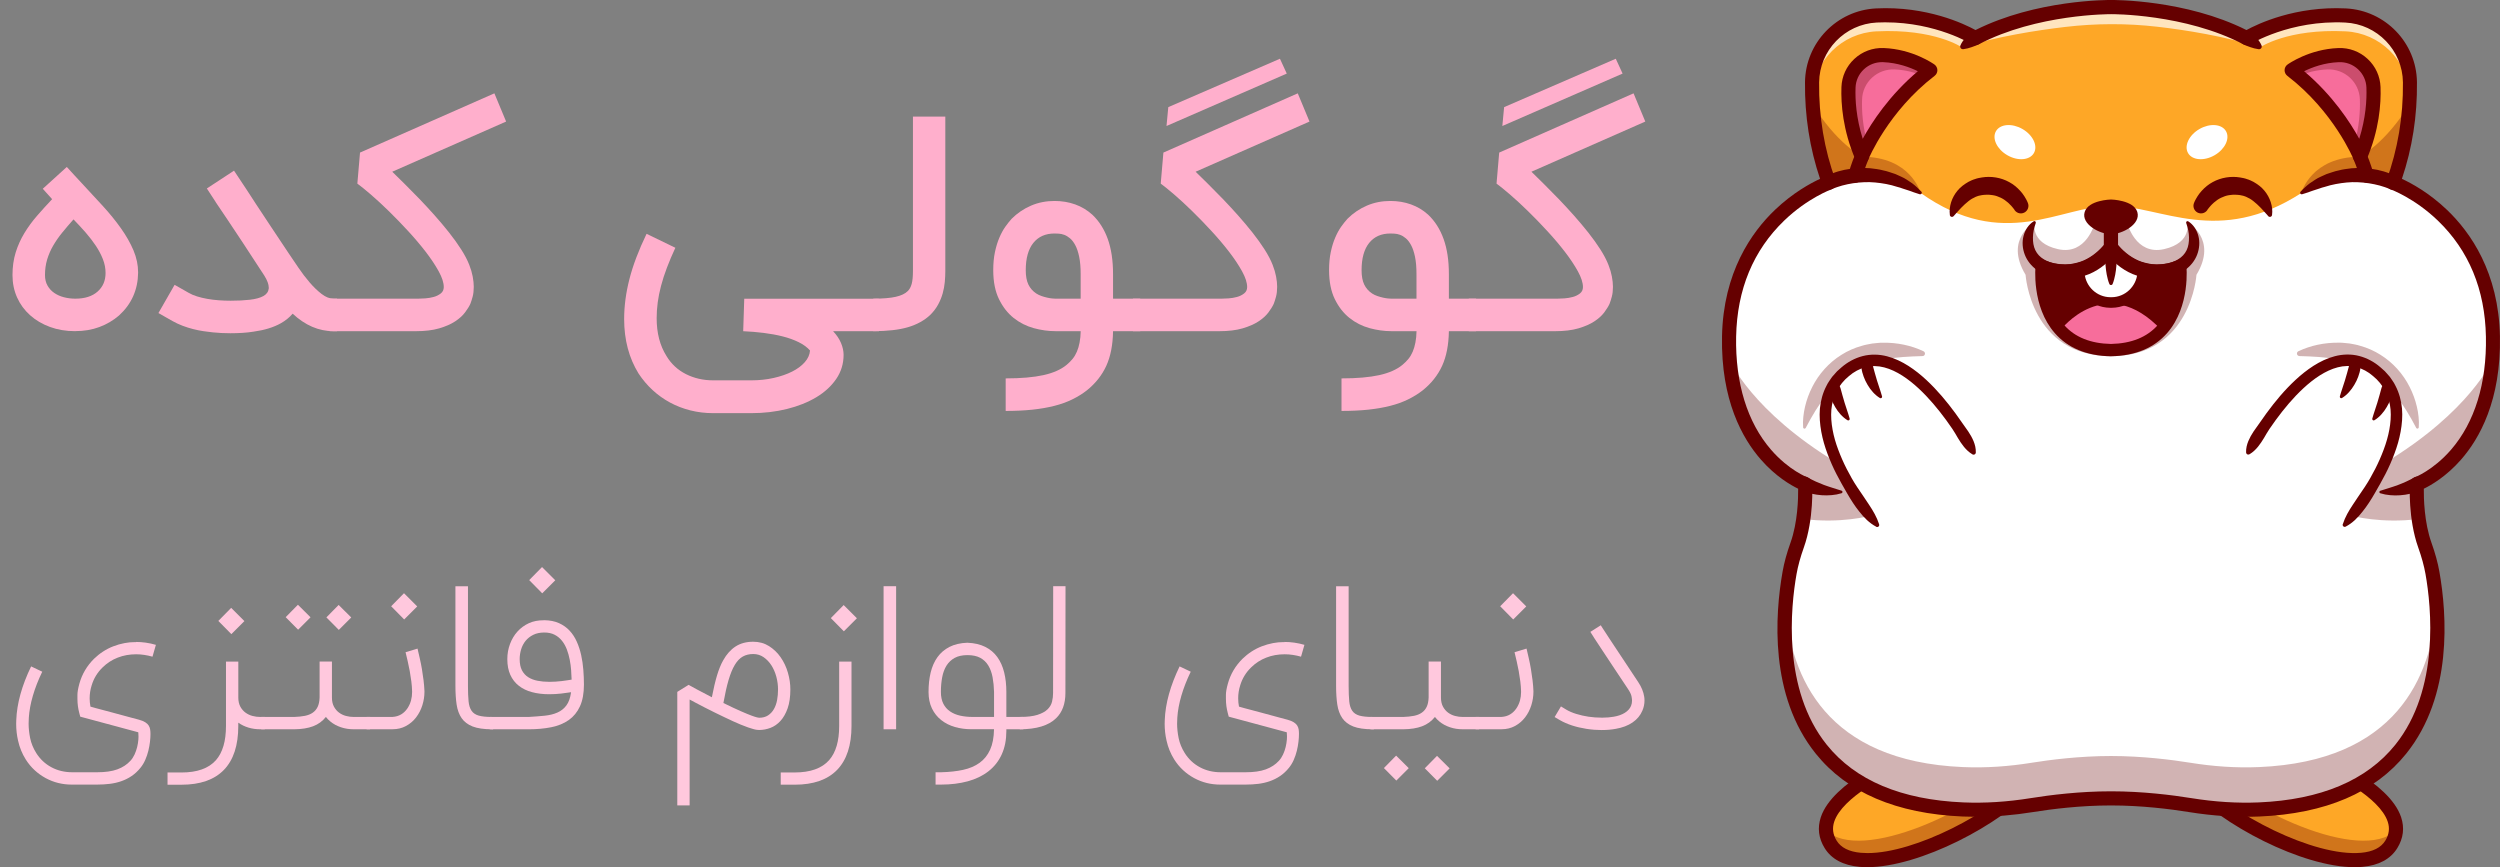 <?xml version="1.0" encoding="UTF-8"?> <svg xmlns="http://www.w3.org/2000/svg" id="Layer_1" data-name="Layer 1" width="956.74" height="331.87" viewBox="0 0 956.74 331.87"><rect x="0" y="0" width="956.74" height="331.87" fill="#808080" stroke="none"/><g><path d="m728.8,290.77s-38.65,15.42-28.23,32.35c10.42,16.94,59.5-5.21,76.22-23.89,16.72-18.67-47.99-8.47-47.99-8.47h0Z" style="fill: #fea726;"></path><g style="fill: none; opacity: .3;"><path d="m775.11,289.57c-.43.7-.99,1.44-1.7,2.24-15.98,17.85-61.5,38.86-74.6,25.91.09,1.77.64,3.58,1.77,5.41,10.42,16.94,59.5-5.21,76.22-23.89,4.61-5.14,3.03-8.09-1.68-9.67h0Z" style="fill: #650000;"></path></g><path d="m714.61,331.87c-1.01,0-1.99-.04-2.94-.13-6.3-.56-10.81-2.99-13.4-7.2-2.31-3.75-2.8-7.72-1.45-11.8,4.57-13.81,29.9-24.05,30.98-24.48.19-.07.38-.13.58-.16.11-.02,11.67-1.83,23.65-2.53,23.03-1.35,27.86,2.46,29.49,5.45,1.57,2.88.65,6.25-2.72,10.02-13.04,14.56-44.18,30.82-64.19,30.82Zm14.91-38.47c-6.89,2.8-24.47,11.69-27.57,21.05-.83,2.52-.53,4.9.92,7.26,1.65,2.68,4.77,4.25,9.28,4.65.82.07,1.68.11,2.56.11,18.32,0,48.02-15.58,60.06-29.03,1.76-1.96,2.27-3.34,2-3.83-.22-.41-2.78-3.92-24.42-2.64-10.66.63-20.96,2.15-22.83,2.43h0Z" style="fill: #650000;"></path></g><g><path d="m886.92,290.77s38.65,15.42,28.23,32.35c-10.42,16.94-59.5-5.21-76.22-23.89-16.72-18.67,47.99-8.47,47.99-8.47h0Z" style="fill: #fea726;"></path><g style="fill: none; opacity: .3;"><path d="m840.61,289.57c.43.7.99,1.44,1.7,2.24,15.98,17.85,61.5,38.86,74.6,25.91-.09,1.77-.64,3.58-1.77,5.41-10.42,16.94-59.5-5.21-76.22-23.89-4.61-5.14-3.03-8.09,1.68-9.67h0Z" style="fill: #650000;"></path></g><path d="m901.11,331.87c-20.01,0-51.15-16.26-64.19-30.82-3.37-3.77-4.29-7.14-2.72-10.02,1.63-2.99,6.45-6.81,29.49-5.45,11.99.71,23.54,2.51,23.65,2.53.2.03.39.09.58.16,1.08.43,26.4,10.67,30.98,24.48,1.35,4.07.86,8.04-1.45,11.8-2.59,4.21-7.1,6.64-13.4,7.2-.95.09-1.93.13-2.94.13h0Zm-46.35-41.18c-13.76,0-15.62,2.58-15.81,2.92-.27.49.25,1.87,2,3.83,12.61,14.09,44.63,30.54,62.62,28.92,4.51-.4,7.63-1.97,9.28-4.65,1.45-2.36,1.76-4.74.92-7.26-3.1-9.36-20.68-18.25-27.57-21.05-1.87-.28-12.2-1.81-22.87-2.43-3.28-.19-6.12-.27-8.58-.27h0Z" style="fill: #650000;"></path></g><g><path d="m924.93,185.24s-.72,12.84,3.03,23.33c1.25,3.49,2.29,7.05,2.93,10.71,3.95,22.41,8.81,87.3-66.4,90.5-8.81.38-17.63-.26-26.33-1.67-6.84-1.1-18.23-2.57-30.29-2.57s-23.45,1.47-30.29,2.57c-8.7,1.41-17.52,2.05-26.33,1.67-75.21-3.2-70.35-68.09-66.4-90.5.64-3.65,1.68-7.21,2.93-10.71,1.16-3.25,1.89-6.72,2.35-9.96,1.02-7.24.68-13.36.68-13.36,0,0-25.91-9.39-28.84-47.36-.22-2.86-.32-5.89-.26-9.09.86-45.23,37.62-58.63,38.21-58.85h0s0,0,0-.01c-3.92-10.75-5.65-21.06-6.21-29.99-.19-2.98-.25-5.8-.22-8.44.14-13.73,10.93-24.91,24.64-25.58,22.25-1.09,37.82,8.65,37.82,8.65,23.16-12.16,51.92-11.87,51.92-11.87,0,0,28.76-.29,51.92,11.87,0,0,15.57-9.75,37.82-8.65,13.71.68,24.5,11.85,24.64,25.58.11,10.53-1.21,24.1-6.44,38.44,0,0,37.34,13.25,38.21,58.85.86,45.6-29.1,56.45-29.1,56.45h0Z" style="fill: #fff;"></path><path d="m922.25,31.5c-.14-13.73-10.93-24.91-24.64-25.58-22.25-1.09-37.82,8.65-37.82,8.65-23.16-12.16-51.92-11.87-51.92-11.87,0,0-28.76-.29-51.92,11.87,0,0-15.57-9.75-37.82-8.65-13.71.68-24.5,11.85-24.64,25.58-.11,10.53,1.21,24.1,6.44,38.42,0,0,0,.01,0,.01,0,0,15.66-9.85,35.07,3.91,31.96,22.65,53.58,4.93,72.88,4.93s41.01,15.67,72.88-4.93c19.98-12.92,35.07-3.91,35.07-3.91,0,0,0,0,0-.01,5.23-14.33,6.55-27.89,6.44-38.42h0Z" style="fill: #fea726;"></path><ellipse cx="771.1" cy="54.39" rx="5.79" ry="8.38" transform="translate(338.45 694.99) rotate(-60)" style="fill: #fff;"></ellipse><ellipse cx="844.62" cy="54.39" rx="8.38" ry="5.79" transform="translate(85.96 429.6) rotate(-30)" style="fill: #fff;"></ellipse><g style="fill: none; opacity: .3;"><path d="m864.49,293.56c-8.81.38-17.63-.26-26.33-1.67-6.84-1.1-18.23-2.57-30.29-2.57s-23.45,1.47-30.29,2.57c-8.7,1.41-17.52,2.05-26.33,1.67-52.44-2.23-65.95-34.46-67.99-61.36-1.97,27.93,4.3,74.86,67.99,77.58,8.81.38,17.63-.26,26.33-1.67,6.84-1.1,18.23-2.57,30.29-2.57s23.45,1.47,30.29,2.57c8.7,1.41,17.52,2.05,26.33,1.67,63.68-2.71,69.96-49.65,67.99-77.58-2.03,26.9-15.54,59.13-67.99,61.36Z" style="fill: #650000;"></path></g><g style="fill: none; opacity: .3;"><path d="m715.62,197.42s-11.32,3.05-25.5,1.19c1.02-7.24.68-13.36.68-13.36,0,0-25.91-9.39-28.84-47.36,0,0,8.43,19.57,41.22,39.33,0,0,3.83,11.75,12.44,20.21h0Z" style="fill: #650000;"></path></g><g style="fill: none; opacity: .3;"><path d="m900.1,197.42s11.32,3.05,25.5,1.19c-1.02-7.24-.68-13.36-.68-13.36,0,0,25.91-9.39,28.84-47.36,0,0-8.43,19.57-41.22,39.33,0,0-3.83,11.75-12.44,20.21h0Z" style="fill: #650000;"></path></g><g style="fill: none; opacity: .3;"><path d="m690.05,163.56c-.11-1.36-.07-2.67.07-4,.13-1.32.36-2.63.66-3.93.61-2.6,1.54-5.15,2.78-7.58,2.45-4.86,6.3-9.24,11.12-12.24,2.39-1.52,5.01-2.68,7.72-3.43,1.34-.44,2.72-.64,4.08-.91.69-.08,1.38-.15,2.06-.21.34-.03.68-.07,1.03-.09l1.03-.02c5.47-.07,10.78,1.03,15.53,3.28.48.23.69.81.46,1.29-.16.34-.49.54-.84.55h0c-5.1.16-9.94.36-14.51,1.26-1.15.14-2.24.53-3.36.75-1.08.36-2.17.63-3.21,1.06-1.06.37-2.05.85-3.07,1.3-.49.26-.97.53-1.46.78-.49.25-.95.57-1.42.84-3.74,2.34-7.01,5.44-9.91,9.1-2.88,3.67-5.41,7.85-7.75,12.37l-.02.03c-.13.26-.45.36-.71.23-.17-.09-.27-.25-.28-.43h0Z" style="fill: #650000;"></path></g><g style="fill: none; opacity: .3;"><path d="m924.66,163.73c-2.34-4.52-4.87-8.69-7.75-12.37-2.9-3.66-6.17-6.76-9.91-9.1-.48-.28-.93-.6-1.42-.84-.49-.24-.98-.51-1.46-.78-1.01-.44-2.01-.93-3.07-1.3-1.03-.43-2.13-.7-3.21-1.06-1.12-.22-2.2-.61-3.36-.75-4.56-.9-9.41-1.11-14.51-1.26h0c-.54-.02-.95-.46-.94-1,.01-.38.24-.69.55-.85,4.75-2.24,10.06-3.34,15.53-3.28l1.03.02c.34.01.68.06,1.03.09.69.06,1.37.13,2.06.21,1.36.26,2.75.46,4.08.91,2.7.75,5.33,1.91,7.71,3.43,4.82,3,8.67,7.38,11.12,12.24,1.24,2.43,2.17,4.98,2.78,7.58.3,1.3.54,2.61.66,3.93.14,1.32.18,2.64.07,4-.02.29-.28.51-.57.48-.19-.01-.34-.13-.43-.28l-.02-.03h0Z" style="fill: #650000;"></path></g><g style="fill: none; opacity: .3;"><path d="m734.98,73.85c-17.77-12.08-35.06-3.9-35.06-3.9,0,0,0,0,0-.01-3.92-10.75-5.65-21.06-6.21-29.99,8.92,14.71,18.82,20.02,18.82,20.02,18.67.07,22.35,13.47,22.46,13.89Z" style="fill: #650000;"></path></g><g style="fill: none; opacity: .3;"><path d="m880.75,73.85c17.77-12.08,35.06-3.9,35.06-3.9,0,0,0,0,0-.01,3.92-10.75,5.65-21.06,6.21-29.99-8.92,14.71-18.82,20.02-18.82,20.02-18.67.07-22.35,13.47-22.46,13.89Z" style="fill: #650000;"></path></g><g style="fill: none; opacity: .3;"><path d="m837.04,85.03s2.11,7.82-8.85,10.31c-10.97,2.5-14.11-9.97-14.11-9.97l-6.21-.35-6.21.35s-3.15,12.46-14.11,9.97c-10.97-2.5-8.85-10.31-8.85-10.31,0,0-11.88,6.3-3.52,20.14,0,0,1.96,31.14,32.7,31.14s32.7-31.14,32.7-31.14c8.36-13.84-3.52-20.14-3.52-20.14h0Z" style="fill: #650000;"></path></g><g style="fill: none; opacity: .7;"><path d="m718.12,12c22.25-1.09,32.69,6.12,32.69,6.12,13.59-4.15,28.47-6.51,39.62-7.82,11.7-1.37,23.52-1.41,35.23-.06,11.02,1.27,25.63,3.62,39.27,7.87,0,0,10.43-7.21,32.69-6.12,13.26.65,23.78,11.12,24.59,24.22.05-1.63.07-3.21.05-4.72-.14-13.73-10.93-24.91-24.64-25.58-22.25-1.09-37.82,8.65-37.82,8.65-23.16-12.16-51.92-11.87-51.92-11.87,0,0-28.76-.29-51.92,11.87,0,0-15.57-9.75-37.82-8.65-13.71.68-24.5,11.85-24.64,25.58-.02,1.51,0,3.09.05,4.72.81-13.1,11.34-23.57,24.59-24.22h0Z" style="fill: #fff;"></path></g><g><path d="m698.64,67.57c.26-.15.45-.24.65-.34.2-.11.4-.2.59-.29.39-.19.79-.36,1.18-.51.79-.33,1.58-.58,2.38-.83,1.61-.46,3.24-.82,4.89-1.03,3.3-.42,6.65-.43,9.91.14.82.07,1.62.32,2.42.49l1.2.28c.4.09.78.24,1.18.36l2.33.77c.75.32,1.49.66,2.23,1.01,1.5.63,2.81,1.63,4.15,2.5.34.22.64.48.95.75.31.26.61.53.9.8.6.54,1.17,1.1,1.71,1.68.23.24.21.62-.03.85-.16.15-.37.19-.57.14h-.05c-.77-.23-1.51-.47-2.23-.73-.73-.23-1.4-.58-2.14-.76-.71-.23-1.43-.45-2.13-.69-.35-.11-.69-.26-1.04-.36l-1.06-.29c-2.77-.92-5.62-1.41-8.45-1.68l-2.13-.13c-.71,0-1.42.04-2.13.03-1.41.05-2.82.19-4.22.4-1.4.2-2.77.52-4.13.87-.66.21-1.35.39-1.99.62-.33.11-.65.23-.96.35-.16.06-.32.12-.46.18l-.39.16-.22.09c-1.38.57-2.95-.09-3.52-1.46-.53-1.28,0-2.72,1.17-3.38h0Z" style="fill: #650000;"></path><path d="m692.15,182.9s.16.09.25.14l.33.18.7.36c.48.24.97.48,1.47.71,1.01.46,2.05.89,3.11,1.29,1.08.37,2.17.78,3.29,1.11l3.46,1.09h0c.27.09.42.37.33.64-.05.17-.19.29-.34.34-.61.18-1.23.33-1.85.46-.62.11-1.26.21-1.89.26-1.27.13-2.55.12-3.83.04-1.28-.09-2.57-.28-3.85-.57-.64-.14-1.28-.33-1.91-.54-.32-.11-.64-.22-.96-.36-.16-.07-.32-.13-.49-.21-.17-.08-.3-.14-.55-.27l-.23-.12c-1.32-.71-1.81-2.36-1.1-3.68s2.36-1.81,3.68-1.1c.12.06.24.14.35.22h0Z" style="fill: #650000;"></path><path d="m914.52,72.32l-.39-.16c-.14-.06-.3-.12-.46-.18-.31-.12-.63-.24-.96-.35-.65-.24-1.33-.41-1.99-.62-1.36-.34-2.73-.67-4.13-.87-1.39-.21-2.8-.35-4.22-.4-.71,0-1.42-.02-2.13-.03l-2.13.13c-2.83.28-5.68.77-8.45,1.68l-1.06.29c-.35.1-.69.24-1.04.36-.7.24-1.41.46-2.13.69-.74.18-1.4.54-2.14.76-.72.26-1.46.5-2.23.71h-.05c-.32.1-.65-.08-.74-.4-.06-.21,0-.42.14-.57.54-.59,1.12-1.15,1.71-1.68.29-.27.59-.54.9-.8.3-.27.61-.53.95-.75,1.34-.87,2.65-1.87,4.15-2.5.73-.35,1.47-.69,2.23-1.01l2.33-.77c.39-.12.78-.27,1.18-.36l1.2-.28c.8-.17,1.6-.42,2.42-.49,3.26-.57,6.62-.56,9.91-.14,1.65.21,3.28.57,4.89,1.03.8.26,1.6.51,2.38.83.39.15.79.32,1.18.51.19.09.39.18.59.29.2.1.39.19.65.34,1.3.73,1.76,2.37,1.03,3.67-.68,1.2-2.14,1.69-3.38,1.18l-.22-.09h0Z" style="fill: #650000;"></path><path d="m926.27,187.59c-.24.13-.37.19-.55.27-.16.08-.32.14-.49.21-.32.14-.64.25-.96.36-.63.21-1.27.4-1.91.54-1.28.29-2.56.48-3.85.57-1.28.09-2.57.09-3.83-.04-.63-.05-1.26-.16-1.89-.26-.62-.13-1.24-.28-1.85-.46-.27-.08-.42-.36-.34-.63.05-.17.18-.29.33-.34h.01s3.46-1.09,3.46-1.09c1.13-.33,2.22-.74,3.29-1.11,1.07-.41,2.11-.83,3.11-1.29.5-.23.99-.47,1.47-.71l.7-.36.33-.18c.1-.05.23-.13.25-.14,1.2-.9,2.9-.66,3.8.54.9,1.2.66,2.9-.54,3.8-.11.08-.22.15-.33.21l-.24.13h0Z" style="fill: #650000;"></path><path d="m905.71,69.89c-1.19,0-2.29-.8-2.61-2.01-.86-3.24-2.37-6.84-2.39-6.88-.58-1.38.07-2.96,1.45-3.54,1.38-.58,2.96.07,3.54,1.44.07.16,1.67,3.98,2.63,7.58.39,1.44-.47,2.92-1.91,3.31-.23.06-.47.09-.7.09h0Z" style="fill: #650000;"></path><path d="m710.01,69.89c-.23,0-.46-.03-.7-.09-1.44-.39-2.3-1.87-1.91-3.31.96-3.6,2.56-7.42,2.63-7.58.58-1.38,2.16-2.02,3.54-1.44s2.02,2.16,1.45,3.54c-.01.04-1.52,3.65-2.39,6.88-.32,1.21-1.41,2.01-2.61,2.01h0Z" style="fill: #650000;"></path><path d="m757.37,16.87c-.42.24-.9.45-1.38.64-.48.19-.97.37-1.46.54-.49.17-1,.32-1.52.46-.52.13-1.06.24-1.62.31h-.07c-.56.09-1.08-.31-1.16-.87-.02-.18,0-.36.07-.52.24-.59.53-1.1.86-1.58.33-.47.67-.92,1.04-1.33.36-.42.74-.82,1.14-1.19.4-.37.79-.73,1.25-1.04h0c1.23-.85,2.92-.53,3.76.7.84,1.23.53,2.92-.71,3.76-.07.05-.14.09-.21.13h0Z" style="fill: #650000;"></path><path d="m861.21,12.28c.46.31.86.67,1.25,1.04.39.38.77.77,1.14,1.19.37.41.71.86,1.04,1.33.32.48.62,1,.86,1.58.21.53-.04,1.13-.57,1.34-.17.07-.35.09-.52.07h-.07c-.57-.09-1.11-.19-1.62-.32-.51-.14-1.03-.28-1.52-.46-.5-.16-.99-.34-1.46-.54-.47-.19-.96-.4-1.38-.64-1.3-.73-1.77-2.38-1.04-3.68s2.38-1.77,3.68-1.04c.07.04.14.08.2.13h0s0,0,0,0Z" style="fill: #650000;"></path><g><path d="m807.86,94.59c12.06,14.73,26.49,7.04,26.49,7.04,0,0,3.52,31.79-26.49,32.37-30.01-.58-26.49-32.37-26.49-32.37,0,0,14.43,7.69,26.49-7.04Z" style="fill: #650000;"></path><path d="m817.95,81.16c-1.38-4.63-10.08-4.81-10.08-4.81,0,0-8.71.18-10.08,4.81-1.38,4.63,5.77,8.47,10.08,8.47s11.46-3.84,10.08-8.47Z" style="fill: #650000;"></path><path d="m788.52,126.34s17.3-22.71,38.69,0c0,0-19.57,17.1-38.69,0Z" style="fill: #f76d9b;"></path><g><path d="m807.86,94.59c3.77,5.69,12.17,8.64,12.17,8.64v.48c0,6.58-5.27,11.97-11.85,12.04-.1,0-.21,0-.32,0s-.21,0-.32,0c-6.58-.07-11.85-5.47-11.85-12.04v-.48s8.4-2.95,12.17-8.64h0Z" style="fill: #fff;"></path><path d="m807.86,117.79h-.33c-7.65-.09-13.86-6.4-13.86-14.07v-.48c0-.86.54-1.63,1.36-1.91.08-.03,7.81-2.81,11.15-7.85.38-.57,1.01-.91,1.69-.91s1.31.34,1.69.91c3.34,5.04,11.07,7.82,11.15,7.85.81.29,1.35,1.05,1.35,1.91v.48c0,7.67-6.21,13.99-13.85,14.07h-.34,0Zm-10.1-13.19c.44,5.06,4.67,9.08,9.81,9.14h.6c5.12-.06,9.35-4.08,9.8-9.14-2.27-.97-6.83-3.21-10.1-6.75-3.27,3.54-7.83,5.78-10.1,6.75Z" style="fill: #650000;"></path><path d="m809.89,94.59c.17,1.17.2,2.35.2,3.52,0,1.17-.06,2.35-.15,3.52-.09,1.17-.24,2.35-.46,3.52-.24,1.17-.51,2.35-.99,3.52-.14.35-.54.51-.88.37-.18-.07-.31-.21-.37-.37-.48-1.17-.75-2.35-.99-3.52-.22-1.17-.37-2.35-.46-3.52-.1-1.17-.16-2.35-.15-3.52,0-1.17.04-2.35.2-3.52.16-1.12,1.2-1.9,2.31-1.74.92.13,1.61.86,1.74,1.74h0Z" style="fill: #650000;"></path></g><path d="m807.86,136.36h-.05c-9.22-.18-16.43-3.16-21.43-8.86-9.01-10.25-7.43-25.49-7.36-26.14.09-.78.55-1.46,1.25-1.83.69-.37,1.52-.36,2.21,0,.51.27,12.92,6.53,23.55-6.45.45-.55,1.12-.87,1.83-.87s1.38.32,1.83.87c10.63,12.99,23.04,6.72,23.56,6.45.69-.36,1.52-.36,2.21,0,.69.37,1.16,1.05,1.24,1.82.07.64,1.64,15.88-7.36,26.14-5,5.7-12.22,8.68-21.43,8.86h-.05,0Zm-24.25-31.39c.05,4.58.92,13.28,6.34,19.43,4.08,4.64,10.11,7.07,17.91,7.23,7.8-.16,13.82-2.59,17.91-7.23,5.42-6.15,6.29-14.85,6.34-19.43-5.1,1.46-15.16,2.6-24.25-6.83-9.08,9.42-19.15,8.29-24.25,6.83h0Z" style="fill: #650000;"></path><path d="m810.56,88.07v6.51l-.41-1.43.15.2c.06.08.12.16.19.25.13.17.27.34.42.5.28.34.6.66.9.99.63.64,1.29,1.26,2,1.82,1.39,1.13,2.92,2.07,4.53,2.79,1.63.69,3.34,1.11,5.09,1.37l1.33.08c.22.01.44.04.67.04l.67-.04,1.35-.06,1.33-.19.67-.09c.22-.03.42-.11.63-.16l1.26-.34,1.17-.49.29-.12.26-.16.53-.32c1.4-.84,2.52-2.02,3.22-3.47.71-1.46.93-3.15.91-4.88-.04-1.76-.36-3.55-1.06-5.49v-.03c-.11-.28.04-.59.31-.69.16-.06.33-.03.46.05,1.95,1.2,3.28,3.31,3.88,5.59.61,2.3.41,4.83-.47,7.15-.88,2.33-2.53,4.37-4.53,5.8l-.76.52-.38.26-.4.2-1.63.79c-.55.2-1.11.38-1.67.57-.28.09-.56.2-.84.26l-.84.18c-.56.11-1.13.24-1.7.34l-1.71.15-.86.07c-.29,0-.58,0-.87-.01l-1.74-.05c-2.32-.22-4.61-.76-6.77-1.65-2.15-.9-4.13-2.15-5.9-3.61-.89-.73-1.7-1.54-2.49-2.38-.38-.43-.76-.86-1.11-1.33-.18-.22-.35-.46-.53-.71-.09-.12-.17-.24-.26-.38l-.29-.44h0c-.28-.43-.41-.92-.41-1.4v-6.55c0-1.49,1.21-2.7,2.7-2.7s2.7,1.21,2.7,2.7h0Z" style="fill: #650000;"></path><path d="m810.56,88.07v6.55c0,.51-.15.99-.41,1.4h0l-.29.44c-.09.13-.17.26-.26.38-.17.24-.35.48-.53.71-.35.47-.73.9-1.11,1.33-.78.84-1.6,1.65-2.49,2.38-1.77,1.46-3.75,2.71-5.9,3.61-2.16.89-4.46,1.43-6.77,1.65l-1.74.05c-.29,0-.58.02-.87.01l-.86-.07-1.71-.15c-.57-.1-1.13-.22-1.7-.34l-.84-.18c-.28-.06-.56-.17-.84-.26-.56-.19-1.12-.37-1.67-.57l-1.63-.79-.4-.2-.38-.26-.76-.52c-2-1.43-3.65-3.47-4.53-5.8-.89-2.32-1.08-4.85-.47-7.15.6-2.28,1.93-4.39,3.88-5.59.25-.16.59-.08.74.18.09.14.1.31.05.46v.03c-.71,1.94-1.04,3.73-1.07,5.49-.03,1.74.2,3.43.91,4.88.7,1.46,1.82,2.63,3.22,3.47l.53.32.26.16.29.12,1.17.49,1.26.34c.21.05.41.13.63.16l.67.09,1.33.19,1.35.06.67.04c.22,0,.45-.03.67-.04l1.33-.08c1.75-.26,3.46-.68,5.09-1.37,1.61-.72,3.14-1.65,4.53-2.79.7-.56,1.36-1.17,2-1.82.3-.33.62-.65.9-.99.15-.17.28-.34.42-.5.07-.09.14-.17.19-.25l.15-.2-.41,1.43v-6.51c0-1.49,1.21-2.7,2.7-2.7s2.7,1.21,2.7,2.7h0Z" style="fill: #650000;"></path><path d="m746.2,82.29c-.23-1.71,0-3.32.49-4.92.51-1.58,1.34-3.1,2.47-4.45,1.11-1.36,2.6-2.44,4.17-3.34l1.23-.59c.41-.2.85-.31,1.28-.46.86-.33,1.74-.46,2.63-.62,3.44-.57,7.26,0,10.45,1.78,1.61.86,3,2.02,4.18,3.32.3.32.57.66.85,1,.26.35.51.7.75,1.07.24.37.47.74.67,1.13.11.19.21.4.31.6.05.1.1.21.15.32l.17.39c.69,1.45.07,3.18-1.38,3.87-1.45.69-3.18.07-3.87-1.38,0,.01-.05-.04-.09-.09l-.12-.15c-.09-.11-.16-.22-.26-.33l-.56-.66c-.39-.44-.81-.83-1.23-1.22-.86-.76-1.79-1.4-2.76-1.87-.98-.45-1.98-.85-3.07-1-.26-.07-.54-.08-.82-.1-.28-.02-.55-.06-.83-.08l-.86.02c-.29,0-.58,0-.84.04-.55.07-1.11.11-1.63.26-.26.07-.54.09-.79.2-.25.1-.5.19-.76.28-.99.43-1.96.98-2.86,1.72-.91.72-1.82,1.55-2.74,2.5-.91.94-1.84,2.01-2.82,3.11l-.08.09c-.31.34-.83.37-1.17.07-.15-.14-.24-.32-.27-.51h0Z" style="fill: #650000;"></path><path d="m867.99,82.64c-.98-1.09-1.91-2.17-2.82-3.11-.91-.95-1.83-1.77-2.74-2.5-.9-.74-1.86-1.29-2.86-1.72-.26-.09-.51-.19-.76-.28-.25-.11-.53-.13-.79-.2-.52-.16-1.08-.2-1.63-.26-.27-.05-.56-.05-.84-.04l-.86-.02c-.28.01-.55.06-.83.08-.28.02-.56.03-.82.1-1.09.15-2.08.55-3.07,1-.97.47-1.9,1.11-2.76,1.87-.42.39-.85.79-1.23,1.22l-.56.66c-.1.11-.18.22-.26.33l-.12.15s-.08.1-.09.09c-.69,1.45-2.42,2.06-3.87,1.38-1.45-.69-2.06-2.42-1.38-3.87l.17-.39c.05-.12.1-.22.15-.32.1-.2.2-.41.31-.6.2-.39.43-.76.67-1.13.24-.36.5-.71.75-1.07.27-.34.55-.68.85-1,1.18-1.3,2.57-2.46,4.18-3.32,3.19-1.77,7.02-2.35,10.45-1.78.88.16,1.77.29,2.63.62.43.16.87.26,1.28.46l1.23.59c1.57.9,3.06,1.98,4.17,3.34,1.13,1.34,1.95,2.86,2.47,4.45.5,1.59.73,3.21.49,4.92-.06.46-.48.77-.94.71-.2-.03-.38-.13-.51-.27l-.08-.09h0Z" style="fill: #650000;"></path></g></g><g><path d="m712.51,59.96s7.53-18.75,26.2-33.08c0,0-7.52-5.39-17.94-5.79-7.1-.27-13.12,5.24-13.37,12.34-.24,6.69.63,16.06,5.11,26.53h0Z" style="fill: #f76d9b;"></path><g style="fill: none; opacity: .3;"><path d="m712.61,38c.23-6.58,5.8-11.68,12.38-11.43,4.37.17,8.18,1.28,11.05,2.45.87-.72,1.75-1.44,2.67-2.15,0,0-7.52-5.39-17.94-5.79-7.1-.27-13.12,5.24-13.37,12.34-.24,6.69.63,16.06,5.11,26.53,0,0,.72-1.78,2.25-4.66-1.91-6.73-2.31-12.7-2.15-17.29h0Z" style="fill: #650000;"></path></g><path d="m712.52,62.66c-1.08,0-2.06-.64-2.48-1.64-4.81-11.24-5.55-21.26-5.33-27.69.15-4.13,1.9-7.96,4.93-10.78,3.06-2.85,7.05-4.33,11.24-4.17,11.11.42,19.08,6.06,19.42,6.3.69.5,1.11,1.3,1.13,2.15.01.86-.38,1.67-1.06,2.19-17.82,13.68-25.27,31.76-25.34,31.94-.41,1.01-1.39,1.68-2.48,1.69h-.03Zm7.75-38.88c-2.59,0-5.05.96-6.95,2.73-1.98,1.83-3.11,4.32-3.21,7.01-.17,4.75.25,11.66,2.75,19.6,3.44-6.29,10.17-16.63,21.09-25.86-2.94-1.44-7.67-3.25-13.28-3.47-.13,0-.27,0-.4,0h0Z" style="fill: #650000;"></path></g><g><path d="m903.21,59.96s-7.53-18.75-26.2-33.08c0,0,7.52-5.39,17.94-5.79,7.1-.27,13.12,5.24,13.37,12.34.24,6.69-.63,16.06-5.11,26.53h0Z" style="fill: #f76d9b;"></path><g style="fill: none; opacity: .3;"><path d="m903.11,38c-.23-6.58-5.8-11.68-12.38-11.43-4.37.17-8.18,1.28-11.05,2.45-.87-.72-1.75-1.44-2.67-2.15,0,0,7.52-5.39,17.94-5.79,7.1-.27,13.12,5.24,13.37,12.34.24,6.69-.63,16.06-5.11,26.53,0,0-.72-1.78-2.25-4.66,1.91-6.73,2.31-12.7,2.15-17.29h0Z" style="fill: #650000;"></path></g><path d="m903.21,62.66h-.03c-1.09-.01-2.07-.68-2.48-1.69-.09-.21-7.53-18.28-25.34-31.94-.68-.52-1.07-1.33-1.06-2.19.01-.86.43-1.65,1.13-2.15.33-.24,8.3-5.87,19.42-6.3,4.19-.17,8.18,1.32,11.24,4.17,3.03,2.82,4.79,6.65,4.93,10.78.23,6.43-.51,16.45-5.33,27.69-.43.99-1.4,1.64-2.48,1.64h0Zm-21.43-35.4c10.92,9.23,17.65,19.57,21.09,25.86,2.5-7.93,2.92-14.84,2.75-19.6-.09-2.68-1.23-5.17-3.21-7.01-2-1.86-4.61-2.83-7.36-2.72-5.6.21-10.34,2.02-13.28,3.47h0Z" style="fill: #650000;"></path></g><path d="m756.18,312.59c-1.7,0-3.39-.04-5.06-.11-25.36-1.08-44.28-9.17-56.24-24.06-17.82-22.17-15.6-53.13-12.7-69.62.61-3.47,1.61-7.12,3.05-11.14,2.75-7.71,2.96-16.95,2.92-20.63-2.8-1.35-8.57-4.65-14.25-11.13-7.05-8.04-15.36-22.74-14.89-47.16.47-24.49,11.28-39.85,20.27-48.43,6.9-6.58,13.71-10.24,17.25-11.87-3.96-11.71-5.9-24.13-5.76-36.97.16-15.1,12.12-27.51,27.22-28.25,19.32-.95,33.67,5.89,38.03,8.28C779.24-.15,806.71-.01,807.89,0c1.13-.01,28.59-.15,51.82,11.5,4.36-2.38,18.71-9.23,38.03-8.28,15.1.74,27.06,13.15,27.22,28.25.14,12.84-1.8,25.26-5.76,36.97,3.54,1.63,10.36,5.29,17.25,11.87,8.99,8.58,19.8,23.94,20.27,48.43.46,24.42-7.84,39.13-14.89,47.16-5.68,6.48-11.45,9.78-14.25,11.13-.04,3.69.17,12.92,2.92,20.63,1.44,4.03,2.43,7.67,3.05,11.14,2.9,16.48,5.12,47.45-12.7,69.62-11.96,14.88-30.88,22.98-56.24,24.06-8.56.36-17.61-.21-26.88-1.7-7.19-1.16-18.2-2.54-29.86-2.54s-22.67,1.38-29.86,2.54c-7.47,1.2-14.78,1.81-21.82,1.81h0ZM721.57,8.54c-1.09,0-2.19.03-3.32.08-12.25.6-21.95,10.67-22.08,22.91-.14,13.07,1.97,25.69,6.29,37.48.25.68.21,1.43-.09,2.08s-.86,1.16-1.54,1.4c-.09.03-9.06,3.31-17.99,11.89-11.88,11.43-18.08,26.38-18.43,44.46-.34,17.82,4.28,32.78,13.35,43.26,6.84,7.91,13.91,10.58,13.98,10.61,1.01.37,1.71,1.31,1.77,2.39.03.55.7,13.51-3.18,24.39-1.33,3.74-2.25,7.09-2.81,10.26-2.21,12.54-5.51,44.02,11.59,65.29,10.94,13.62,28.52,21.03,52.26,22.04,8.2.35,16.88-.2,25.79-1.64,7.38-1.19,18.7-2.61,30.72-2.61s23.34,1.42,30.72,2.61c8.91,1.44,17.59,1.99,25.79,1.64,23.74-1.01,41.32-8.43,52.26-22.04,17.1-21.28,13.8-52.75,11.59-65.29-.56-3.17-1.48-6.53-2.81-10.26-3.88-10.88-3.22-23.84-3.18-24.39.06-1.08.76-2.02,1.78-2.39.06-.02,7.12-2.7,13.97-10.6,9.07-10.48,13.69-25.44,13.35-43.26-.34-18.07-6.54-33.03-18.43-44.46-8.93-8.58-17.9-11.86-17.99-11.89-.68-.24-1.23-.75-1.54-1.4-.31-.65-.34-1.4-.09-2.08,4.31-11.8,6.43-24.41,6.29-37.48-.13-12.25-9.83-22.31-22.08-22.91-21.07-1.04-36.11,8.16-36.26,8.25-.81.51-1.84.54-2.69.1-22.3-11.71-50.35-11.57-50.64-11.56-.32,0-28.43-.13-50.69,11.56-.85.45-1.88.41-2.69-.1-.14-.09-13.63-8.33-32.94-8.33h0Z" style="fill: #650000;"></path></g><g><path d="m706.65,141.82c-23.54,18.61,11.94,59.28,11.94,59.28l36.91-27.58s-26.06-49.72-48.86-31.7h0Z" style="fill: #fff;"></path><path d="m718.04,201.58c-2.69-1.42-4.65-3.48-6.41-5.69-1.78-2.19-3.29-4.59-4.71-7.04-1.41-2.45-2.83-4.9-4.12-7.43-1.3-2.53-2.44-5.14-3.45-7.83-1.01-2.68-1.82-5.47-2.35-8.35-.52-2.88-.77-5.85-.53-8.86.28-3,1.09-6.02,2.52-8.75l.54-1.02c.19-.34.42-.64.63-.96l.65-.95.33-.47.38-.43,1.52-1.71,1.7-1.51c2.28-1.98,5.07-3.53,8.13-4.32,3.07-.79,6.34-.69,9.3.09,2.98.77,5.7,2.11,8.18,3.68,2.48,1.59,4.74,3.41,6.84,5.36,4.21,3.91,7.84,8.28,11.18,12.83.83,1.14,1.64,2.29,2.44,3.45.79,1.16,1.65,2.29,2.44,3.45.79,1.17,1.48,2.4,2.03,3.71.53,1.32.91,2.73.86,4.36-.02.47-.41.83-.88.81-.14,0-.28-.05-.39-.11l-.03-.02c-1.36-.81-2.36-1.81-3.24-2.87-.86-1.07-1.62-2.2-2.31-3.37-.69-1.17-1.35-2.37-2.12-3.49-.76-1.13-1.55-2.24-2.35-3.34-3.21-4.38-6.69-8.56-10.61-12.19-1.95-1.81-4.03-3.47-6.22-4.88-2.19-1.39-4.51-2.51-6.9-3.13-2.39-.63-4.83-.68-7.13-.09-2.3.6-4.5,1.78-6.39,3.43-3.93,3.18-6.27,7.79-6.71,12.83-.21,2.52,0,5.11.47,7.68.46,2.57,1.21,5.12,2.15,7.62.93,2.5,2.01,4.96,3.24,7.37,1.23,2.4,2.55,4.77,4.06,7.03,1.5,2.26,3.08,4.47,4.55,6.76,1.5,2.27,2.91,4.61,3.81,7.41v.03c.14.41-.09.86-.5.99-.21.07-.43.04-.61-.05h0Z" style="fill: #650000;"></path><path d="m704.33,148.49c.11.36.25.88.37,1.34l.39,1.43c.27.96.54,1.92.84,2.89.31.96.61,1.94.95,2.92.31,1.01.68,1.99.97,3.1v.03c.08.3-.09.6-.39.68-.15.04-.3.01-.43-.06-1-.61-1.89-1.38-2.67-2.24-.78-.86-1.46-1.8-2.04-2.8-.6-.99-1.1-2.04-1.5-3.13-.21-.54-.37-1.1-.53-1.67-.14-.59-.26-1.11-.32-1.82-.11-1.21.77-2.28,1.98-2.4,1.05-.1,2,.55,2.3,1.52l.07.21h0Z" style="fill: #650000;"></path><path d="m716.73,139.99c.11.36.25.88.37,1.34l.39,1.43c.27.96.54,1.92.84,2.89.31.96.61,1.94.95,2.92.31,1.01.68,1.99.97,3.1v.03c.08.3-.09.6-.39.68-.15.04-.3.01-.43-.06-1-.61-1.89-1.38-2.67-2.24-.78-.86-1.46-1.8-2.04-2.8-.6-.99-1.1-2.04-1.5-3.13-.21-.54-.37-1.1-.53-1.67-.14-.59-.26-1.11-.32-1.82-.11-1.21.77-2.28,1.98-2.4,1.05-.1,2,.55,2.3,1.52l.07.21h0Z" style="fill: #650000;"></path></g><g><path d="m909.07,141.82c23.54,18.61-11.94,59.28-11.94,59.28l-36.91-27.58s26.06-49.72,48.86-31.7h0Z" style="fill: #fff;"></path><path d="m896.58,200.61c.9-2.8,2.31-5.14,3.81-7.41,1.46-2.29,3.05-4.5,4.55-6.76,1.51-2.26,2.83-4.63,4.06-7.03,1.23-2.4,2.31-4.87,3.24-7.37.94-2.5,1.68-5.05,2.15-7.62.47-2.57.68-5.16.47-7.68-.43-5.04-2.77-9.64-6.71-12.83-1.89-1.66-4.09-2.84-6.39-3.43-2.31-.59-4.75-.53-7.13.09-2.39.62-4.71,1.74-6.9,3.13-2.19,1.4-4.26,3.06-6.22,4.88-3.92,3.63-7.4,7.81-10.61,12.19-.8,1.1-1.58,2.21-2.35,3.34-.77,1.13-1.43,2.32-2.12,3.49-.7,1.17-1.45,2.3-2.31,3.37-.88,1.06-1.87,2.06-3.24,2.87h-.03c-.4.25-.92.12-1.16-.28-.07-.12-.11-.26-.12-.4-.06-1.64.33-3.04.86-4.36.55-1.31,1.24-2.54,2.03-3.71.79-1.16,1.65-2.29,2.44-3.45.8-1.16,1.6-2.32,2.44-3.45,3.33-4.55,6.96-8.92,11.18-12.83,2.1-1.95,4.37-3.77,6.84-5.36,2.48-1.57,5.19-2.91,8.18-3.68,2.96-.78,6.24-.89,9.3-.09,3.06.79,5.86,2.34,8.13,4.32l1.7,1.51,1.52,1.71.38.43.33.47.65.95c.21.32.45.63.63.96l.54,1.02c1.43,2.73,2.24,5.75,2.52,8.75.25,3.01,0,5.98-.53,8.86-.52,2.88-1.34,5.67-2.35,8.35-1,2.69-2.15,5.31-3.45,7.83-1.29,2.53-2.71,4.98-4.12,7.43-1.41,2.45-2.93,4.84-4.71,7.04-1.75,2.21-3.71,4.28-6.41,5.69-.38.2-.86.05-1.06-.33-.1-.19-.11-.41-.05-.6v-.03s.01,0,.01,0Z" style="fill: #650000;"></path><path d="m915.75,149.15c-.07.71-.18,1.23-.32,1.82-.15.57-.32,1.13-.53,1.67-.4,1.09-.9,2.14-1.5,3.13-.58,1-1.26,1.94-2.04,2.8-.78.86-1.66,1.63-2.67,2.24-.26.16-.6.08-.76-.19-.08-.13-.1-.29-.06-.43v-.03c.29-1.11.67-2.1.97-3.1.34-.98.64-1.96.95-2.92.3-.97.57-1.93.84-2.89l.39-1.43c.12-.46.26-.98.37-1.34l.07-.21c.37-1.16,1.61-1.79,2.76-1.43,1,.32,1.62,1.3,1.52,2.3h0Z" style="fill: #650000;"></path><path d="m903.34,140.65c-.07.71-.18,1.23-.32,1.82-.15.57-.32,1.13-.53,1.67-.4,1.09-.9,2.14-1.5,3.13-.58,1-1.26,1.94-2.04,2.8-.78.86-1.66,1.63-2.67,2.24-.26.16-.6.08-.76-.19-.08-.13-.1-.29-.06-.43v-.03c.29-1.11.67-2.1.97-3.1.34-.98.64-1.96.95-2.92.3-.97.57-1.93.84-2.89l.39-1.43c.12-.46.26-.98.37-1.34l.07-.21c.37-1.16,1.61-1.79,2.76-1.43,1,.32,1.62,1.3,1.52,2.3h0Z" style="fill: #650000;"></path></g><g><path d="m28.81,126.74c-3.52,0-6.75-.54-9.69-1.62-2.94-1.08-5.47-2.58-7.61-4.49-2.14-1.91-3.8-4.18-4.97-6.79-1.17-2.61-1.76-5.47-1.76-8.58s.41-6.02,1.22-8.64c.81-2.61,1.92-5.08,3.32-7.39,1.4-2.31,3.02-4.53,4.86-6.65,1.84-2.12,3.76-4.24,5.77-6.36l-3.58-3.98,9.2-8.35c.87.99,1.85,2.06,2.93,3.21,1.08,1.16,2.07,2.23,2.98,3.21,2.69,2.88,5.32,5.73,7.9,8.55,2.58,2.82,4.87,5.64,6.88,8.47,2.01,2.82,3.62,5.65,4.83,8.49,1.17,2.8,1.76,5.59,1.76,8.35v.28c-.04,3.22-.67,6.2-1.9,8.95-1.23,2.75-3.04,5.2-5.43,7.36-2.2,1.89-4.7,3.36-7.5,4.4-2.8,1.04-5.87,1.56-9.2,1.56Zm-.68-42.78c-1.55,1.74-2.99,3.43-4.32,5.06-1.33,1.63-2.48,3.3-3.47,5-.99,1.7-1.75,3.48-2.3,5.31-.55,1.84-.82,3.82-.82,5.94,0,1.55.32,2.9.97,4.03.64,1.14,1.51,2.07,2.58,2.81,1.08.74,2.32,1.29,3.72,1.65,1.4.36,2.84.54,4.32.54,3.64,0,6.48-.9,8.52-2.7,2.05-1.8,3.07-4.18,3.07-7.13,0-1.78-.34-3.54-1.02-5.28-.68-1.74-1.59-3.47-2.73-5.17s-2.44-3.4-3.92-5.09c-1.48-1.68-3.01-3.34-4.6-4.97Z" style="fill: #ffafcc;"></path><path d="m128.98,114.3v12.44h-1.42c-5.57,0-10.76-2.23-15.57-6.7-1.21,1.44-2.73,2.67-4.55,3.69-2.77,1.55-6.21,2.61-10.34,3.18-1.4.23-2.85.39-4.35.48-1.5.09-3.02.14-4.57.14-2.31,0-4.56-.11-6.76-.34-1.1-.11-2.28-.27-3.55-.45-1.27-.19-2.59-.45-3.95-.8-1.36-.34-2.72-.77-4.06-1.28-1.34-.51-2.62-1.11-3.83-1.79l-5.4-3.07,6.19-10.8,5.4,3.07c.91.53,1.97.99,3.18,1.36,1.21.38,2.52.69,3.92.94,1.4.25,2.86.43,4.38.54,1.51.11,3.03.17,4.55.17,2.73,0,5.18-.12,7.36-.37,2.18-.25,3.89-.71,5.14-1.39,1.25-.68,1.95-1.65,2.1-2.9v-.4c0-1.21-.57-2.73-1.7-4.55-3.03-4.66-5.74-8.81-8.13-12.44-2.39-3.64-4.39-6.66-6.02-9.06-1.63-2.41-2.82-4.18-3.58-5.31-.61-.87-.91-1.33-.91-1.36l.06.06-3.41-5.23,10.4-6.82,3.47,5.23,1.36,2.05c.87,1.36,2.08,3.23,3.64,5.6,1.55,2.37,3.4,5.16,5.54,8.38,2.14,3.22,4.46,6.7,6.96,10.45,1.1,1.63,2.33,3.45,3.69,5.45,1.36,2.01,2.79,3.88,4.29,5.63,1.5,1.74,3.02,3.21,4.57,4.4,1.55,1.19,3.05,1.79,4.49,1.79h1.42Z" style="fill: #ffafcc;"></path><path d="m126.14,126.74v-12.44h33.92c.68,0,1.57-.04,2.67-.11,1.1-.08,2.17-.26,3.21-.54,1.04-.28,1.95-.73,2.73-1.34.78-.61,1.16-1.42,1.16-2.44,0-1.67-.64-3.67-1.93-6.02-1.29-2.35-2.95-4.84-4.97-7.47-2.03-2.63-4.29-5.3-6.79-8.01-2.5-2.71-4.97-5.26-7.41-7.64s-4.74-4.5-6.88-6.34c-2.14-1.84-3.84-3.21-5.09-4.12l1.02-11.88,51.42-22.67,4.49,10.8-43.58,19.2c1.4,1.36,3,2.94,4.8,4.72,1.8,1.78,3.67,3.68,5.63,5.71,1.95,2.03,3.9,4.14,5.85,6.33,1.95,2.2,3.79,4.38,5.51,6.56,1.72,2.18,3.26,4.32,4.6,6.42,1.34,2.1,2.38,4.08,3.1,5.94.61,1.55,1.04,3.04,1.31,4.46.26,1.42.4,2.72.4,3.89,0,1.44-.14,2.7-.43,3.78s-.58,2-.88,2.76c-.45.99-1.14,2.08-2.05,3.3-.91,1.21-2.17,2.35-3.78,3.41-1.61,1.06-3.65,1.95-6.11,2.67-2.46.72-5.45,1.08-8.98,1.08h-32.95Z" style="fill: #ffafcc;"></path><path d="m318.81,126.74c1.36,1.44,2.38,2.94,3.04,4.52.66,1.57.99,3.08.99,4.52,0,3.41-.94,6.49-2.81,9.23-1.88,2.75-4.42,5.09-7.64,7.02-3.22,1.93-6.97,3.43-11.25,4.49-4.28,1.06-8.83,1.59-13.64,1.59h-14.55c-3.03,0-5.94-.35-8.72-1.05-2.78-.7-5.39-1.7-7.81-3.01-2.42-1.31-4.65-2.9-6.68-4.77-2.03-1.88-3.82-3.99-5.37-6.34-3.67-5.95-5.51-12.9-5.51-20.85,0-4.92.67-10.02,2.02-15.28,1.34-5.26,3.53-11.04,6.56-17.33l11.02,5.34c-1.25,2.69-2.33,5.24-3.24,7.64-.91,2.41-1.66,4.72-2.24,6.93-.59,2.22-1.01,4.35-1.28,6.39-.27,2.05-.4,4.05-.4,6.02,0,5.64,1.25,10.45,3.75,14.43,1.82,3.03,4.3,5.34,7.44,6.93,3.14,1.59,6.63,2.39,10.45,2.39h14.55c3.03,0,5.89-.3,8.58-.91,2.69-.61,5.05-1.42,7.07-2.44,2.03-1.02,3.65-2.23,4.86-3.61,1.21-1.38,1.88-2.87,1.99-4.46-1.1-1.25-2.56-2.32-4.38-3.21-1.82-.89-3.85-1.62-6.11-2.19-2.25-.57-4.67-1.01-7.24-1.33-2.58-.32-5.19-.54-7.84-.65l.4-12.44h51.53v12.44h-17.56Z" style="fill: #ffafcc;"></path><path d="m334.21,114.3c3.64,0,6.5-.24,8.58-.71,2.08-.47,3.62-1.2,4.6-2.19.68-.64,1.18-1.56,1.51-2.76.32-1.19.48-2.81.48-4.86v-59.15h12.39v59.15c0,1.33-.07,2.71-.2,4.15-.13,1.44-.4,2.88-.8,4.32-.4,1.44-.98,2.86-1.73,4.26-.76,1.4-1.76,2.73-3.01,3.98-2.24,2.12-5.08,3.69-8.52,4.72-3.45,1.02-7.88,1.53-13.3,1.53v-12.44Z" style="fill: #ffafcc;"></path><path d="m384.89,144.81c5.87,0,10.68-.42,14.43-1.25,3.75-.83,6.7-2.14,8.86-3.92.87-.72,1.64-1.49,2.3-2.3.66-.81,1.21-1.74,1.65-2.78.44-1.04.78-2.2,1.02-3.47.25-1.27.39-2.72.43-4.35h-9.6c-2.77,0-5.56-.39-8.38-1.16-2.82-.78-5.38-2.07-7.67-3.89-2.29-1.82-4.17-4.22-5.63-7.22-1.46-2.99-2.19-6.69-2.19-11.08,0-2.58.22-4.89.65-6.93.44-2.05.99-3.87,1.68-5.48.68-1.61,1.44-3,2.27-4.18.83-1.17,1.65-2.2,2.44-3.07,2.16-2.16,4.63-3.83,7.41-5.03s5.79-1.79,9.01-1.79c2.8,0,5.43.44,7.87,1.31,2.44.87,4.63,2.18,6.56,3.92,2.61,2.46,4.59,5.57,5.94,9.32,1.34,3.75,2.02,8.24,2.02,13.47v9.38h10.4v12.44h-10.4c-.08,5.23-.94,9.64-2.58,13.24-1.65,3.6-4.12,6.72-7.42,9.38-1.7,1.33-3.58,2.49-5.63,3.49-2.05,1-4.34,1.83-6.88,2.47-2.54.64-5.33,1.13-8.38,1.45-3.05.32-6.45.48-10.2.48v-12.44Zm18.69-55.45c-3.49,0-6.19,1.2-8.13,3.61-1.93,2.41-2.9,5.88-2.9,10.43,0,2.27.34,4.11,1.02,5.51.68,1.4,1.69,2.54,3.01,3.41.64.42,1.34.75,2.07.99.74.25,1.45.45,2.13.6.68.15,1.3.26,1.85.31.55.06.99.09,1.33.09h9.6v-9.38c0-2.65-.19-4.88-.57-6.68-.38-1.8-.87-3.27-1.48-4.4-.61-1.14-1.28-2.02-2.02-2.64s-1.48-1.07-2.22-1.34c-.74-.26-1.44-.42-2.1-.45-.66-.04-1.2-.06-1.62-.06Z" style="fill: #ffafcc;"></path><path d="m433.58,126.74v-12.44h33.92c.68,0,1.57-.04,2.67-.11,1.1-.08,2.17-.26,3.21-.54,1.04-.28,1.95-.73,2.73-1.34.78-.61,1.17-1.42,1.17-2.44,0-1.67-.64-3.67-1.93-6.02-1.29-2.35-2.95-4.84-4.97-7.47-2.03-2.63-4.29-5.3-6.79-8.01-2.5-2.71-4.97-5.26-7.41-7.64s-4.74-4.5-6.88-6.34c-2.14-1.84-3.84-3.21-5.09-4.12l1.02-11.88,51.42-22.67,4.49,10.8-43.58,19.2c1.4,1.36,3,2.94,4.8,4.72,1.8,1.78,3.67,3.68,5.63,5.71,1.95,2.03,3.9,4.14,5.85,6.33,1.95,2.2,3.79,4.38,5.51,6.56,1.72,2.18,3.26,4.32,4.6,6.42,1.34,2.1,2.38,4.08,3.1,5.94.61,1.55,1.04,3.04,1.31,4.46.26,1.42.4,2.72.4,3.89,0,1.44-.14,2.7-.43,3.78s-.58,2-.88,2.76c-.45.99-1.14,2.08-2.04,3.3-.91,1.21-2.17,2.35-3.78,3.41-1.61,1.06-3.65,1.95-6.11,2.67-2.46.72-5.45,1.08-8.98,1.08h-32.95Zm13.52-85.74l42.73-18.52,2.61,5.68-46.02,20.06.68-7.22Z" style="fill: #ffafcc;"></path><path d="m513.41,144.81c5.87,0,10.68-.42,14.43-1.25,3.75-.83,6.7-2.14,8.86-3.92.87-.72,1.64-1.49,2.3-2.3.66-.81,1.21-1.74,1.65-2.78.43-1.04.78-2.2,1.02-3.47.25-1.27.39-2.72.43-4.35h-9.6c-2.76,0-5.56-.39-8.38-1.16-2.82-.78-5.38-2.07-7.67-3.89-2.29-1.82-4.17-4.22-5.63-7.22-1.46-2.99-2.19-6.69-2.19-11.08,0-2.58.22-4.89.65-6.93s.99-3.87,1.68-5.48c.68-1.61,1.44-3,2.27-4.18.83-1.17,1.65-2.2,2.44-3.07,2.16-2.16,4.63-3.83,7.41-5.03s5.79-1.79,9.01-1.79c2.8,0,5.43.44,7.87,1.31,2.44.87,4.63,2.18,6.56,3.92,2.61,2.46,4.59,5.57,5.94,9.32s2.02,8.24,2.02,13.47v9.38h10.4v12.44h-10.4c-.08,5.23-.94,9.64-2.58,13.24-1.65,3.6-4.12,6.72-7.42,9.38-1.71,1.33-3.58,2.49-5.63,3.49-2.05,1-4.34,1.83-6.88,2.47-2.54.64-5.33,1.13-8.38,1.45-3.05.32-6.45.48-10.2.48v-12.44Zm18.69-55.45c-3.49,0-6.19,1.2-8.13,3.61-1.93,2.41-2.9,5.88-2.9,10.43,0,2.27.34,4.11,1.02,5.51.68,1.4,1.69,2.54,3.01,3.41.64.42,1.33.75,2.07.99.74.25,1.45.45,2.13.6.68.15,1.3.26,1.85.31.55.06.99.09,1.33.09h9.6v-9.38c0-2.65-.19-4.88-.57-6.68-.38-1.8-.87-3.27-1.48-4.4-.61-1.14-1.28-2.02-2.02-2.64-.74-.63-1.48-1.07-2.22-1.34-.74-.26-1.44-.42-2.1-.45-.66-.04-1.2-.06-1.62-.06Z" style="fill: #ffafcc;"></path><path d="m562.1,126.74v-12.44h33.92c.68,0,1.57-.04,2.67-.11,1.1-.08,2.17-.26,3.21-.54,1.04-.28,1.95-.73,2.73-1.34.78-.61,1.16-1.42,1.16-2.44,0-1.67-.64-3.67-1.93-6.02-1.29-2.35-2.95-4.84-4.97-7.47-2.03-2.63-4.29-5.3-6.79-8.01-2.5-2.71-4.97-5.26-7.41-7.64s-4.74-4.5-6.88-6.34c-2.14-1.84-3.84-3.21-5.09-4.12l1.02-11.88,51.42-22.67,4.49,10.8-43.58,19.2c1.4,1.36,3,2.94,4.8,4.72,1.8,1.78,3.67,3.68,5.63,5.71,1.95,2.03,3.9,4.14,5.85,6.33,1.95,2.2,3.79,4.38,5.51,6.56,1.72,2.18,3.26,4.32,4.6,6.42,1.34,2.1,2.38,4.08,3.1,5.94.61,1.55,1.04,3.04,1.31,4.46.26,1.42.4,2.72.4,3.89,0,1.44-.14,2.7-.43,3.78s-.58,2-.88,2.76c-.45.99-1.14,2.08-2.04,3.3-.91,1.21-2.17,2.35-3.78,3.41-1.61,1.06-3.65,1.95-6.11,2.67-2.46.72-5.46,1.08-8.98,1.08h-32.96Zm13.52-85.74l42.73-18.52,2.61,5.68-46.02,20.06.68-7.22Z" style="fill: #ffafcc;"></path></g><g><path d="m52.02,245.67c1.25,0,2.51.09,3.78.27s2.55.46,3.86.84l-1.3,4.53c-2.15-.61-4.25-.92-6.29-.92-2.48,0-4.81.42-7,1.27-2.19.84-4.12,2.1-5.81,3.76-2,1.94-3.39,4.23-4.18,6.87-.51,1.61-.77,3.26-.77,4.95,0,1.05.1,2.11.31,3.18.41.13,1.07.31,1.98.56.91.24,1.95.52,3.13.83,1.18.31,2.42.64,3.74,1,1.32.36,2.6.7,3.84,1.04,1.24.33,2.37.64,3.4.92,1.02.28,1.84.5,2.46.65,1.02.28,1.83.61,2.44,1s1.04.81,1.32,1.27c.28.46.46.96.54,1.5s.12,1.1.12,1.69c0,.87-.06,1.87-.19,2.99-.13,1.13-.34,2.28-.63,3.47-.29,1.19-.69,2.35-1.19,3.49-.5,1.14-1.12,2.15-1.86,3.05-1.02,1.25-2.14,2.29-3.36,3.11-1.21.82-2.52,1.47-3.91,1.96-1.39.49-2.86.83-4.41,1.02-1.55.19-3.18.29-4.89.29h-9.78c-1.71,0-3.4-.21-5.06-.61-1.66-.41-3.26-1.03-4.8-1.86-1.53-.83-2.95-1.84-4.24-3.03-1.29-1.19-2.42-2.55-3.4-4.09-1.41-2.25-2.39-4.66-2.95-7.21-.49-2.1-.73-4.25-.73-6.45,0-.49.01-.97.04-1.46.23-6.32,2.12-13.16,5.68-20.52l4.26,2.03c-1.53,3.17-2.73,6.23-3.59,9.19-.86,2.95-1.38,5.75-1.55,8.38-.05.79-.08,1.56-.08,2.3,0,1.76.2,3.62.59,5.56.4,1.94,1.17,3.84,2.32,5.68,1.48,2.35,3.42,4.17,5.81,5.45,2.39,1.28,5.06,1.92,8,1.92h9.48c3.15,0,5.73-.37,7.75-1.11,2.02-.74,3.68-1.83,4.99-3.26.64-.69,1.17-1.49,1.59-2.4.42-.91.75-1.85,1-2.84.24-.98.4-1.98.48-2.97.02-.38.04-.77.04-1.15,0-.54-.03-1.06-.08-1.57l-22.21-5.98-.35-1.3c-.49-1.82-.73-3.64-.73-5.49v-1.61c0-1,.24-2.39.73-4.18.49-1.79,1.2-3.5,2.15-5.12.95-1.62,2.11-3.11,3.49-4.47,1.05-1.02,2.19-1.94,3.43-2.74,1.24-.81,2.55-1.48,3.93-2.01,1.38-.54,2.81-.95,4.3-1.23,1.33-.26,2.67-.38,4.03-.38h.38Z" style="fill: #ffc8dd;"></path><path d="m101.32,279.09h-1.76c-1.59,0-3.09-.22-4.51-.65-1.42-.43-2.71-1.06-3.86-1.88v1.27c0,7.42-1.84,13.02-5.5,16.8-3.67,3.79-9.09,5.68-16.25,5.68h-5.33v-4.68h5.33c6.01,0,10.41-1.57,13.2-4.72,2.56-2.92,3.84-7.28,3.84-13.08v-24.63h4.72v13.73c0,1.38.26,2.54.77,3.49.51.95,1.17,1.71,1.98,2.3s1.7,1.01,2.69,1.27c.98.26,1.96.38,2.94.38h1.76v4.72Zm-17.76-41.47l4.91-4.99,5.06,5.06-4.99,4.99-4.99-5.06Z" style="fill: #ffc8dd;"></path><path d="m141.64,274.37v4.72h-6.29c-1.71,0-3.34-.25-4.87-.77-1.53-.51-2.88-1.24-4.03-2.19-.69-.56-1.27-1.15-1.73-1.76-1.3,1.64-2.94,2.83-4.91,3.57-1.97.74-4.36,1.13-7.17,1.15h-12.66v-4.72h12.66c1.51-.05,2.85-.19,4.03-.42,1.18-.23,2.17-.63,2.99-1.19.82-.56,1.45-1.31,1.9-2.24.45-.93.7-2.13.75-3.59v-13.77h4.72v13.77c0,1.38.26,2.54.77,3.49.51.95,1.16,1.71,1.96,2.3.79.59,1.68,1.01,2.67,1.27.98.26,1.96.38,2.94.38h6.29Zm-27.55-33.38l-4.76-4.8c.87-.89,1.66-1.69,2.36-2.4s1.48-1.49,2.32-2.36l4.83,4.8-4.76,4.76Zm15.58.08l-4.76-4.8c.87-.89,1.66-1.69,2.36-2.4.7-.7,1.48-1.49,2.32-2.36l4.83,4.79-4.76,4.76Z" style="fill: #ffc8dd;"></path><path d="m159.79,248.24c.26,1.1.54,2.32.84,3.64.31,1.33.58,2.71.83,4.12.24,1.42.45,2.86.63,4.32.18,1.46.29,2.85.35,4.18v.23c0,1.74-.27,3.47-.81,5.18-.54,1.71-1.33,3.25-2.38,4.62-1.05,1.37-2.33,2.47-3.86,3.3-1.52.83-3.23,1.25-5.12,1.25h-9.98v-4.72h9.98c1.23-.08,2.31-.4,3.24-.96.93-.56,1.71-1.3,2.34-2.21.63-.91,1.11-1.94,1.44-3.09.28-1.05.42-2.12.42-3.22v-.27c-.03-1.23-.12-2.51-.29-3.84-.17-1.33-.37-2.65-.61-3.95-.24-1.3-.51-2.57-.79-3.8-.28-1.23-.55-2.37-.81-3.42l4.57-1.38Zm-10.09-16.23l4.91-4.99,5.06,5.06-4.99,4.99-4.99-5.06Z" style="fill: #ffc8dd;"></path><path d="m188.18,279.09c-3.04,0-5.48-.36-7.31-1.07-1.83-.72-3.23-1.78-4.2-3.18-.97-1.41-1.61-3.14-1.92-5.2-.31-2.06-.46-4.43-.46-7.12v-38.17h4.8v38.17c0,2.38.08,4.33.23,5.87.15,1.53.54,2.74,1.15,3.63.61.88,1.53,1.5,2.74,1.84,1.21.34,2.87.52,4.97.52h.54v4.72h-.54Z" style="fill: #ffc8dd;"></path><path d="m208.28,237.35c2.15.03,4.02.4,5.62,1.11,1.6.72,2.96,1.68,4.09,2.9,1.13,1.21,2.05,2.63,2.76,4.24.72,1.61,1.27,3.33,1.67,5.14.4,1.82.67,3.69.82,5.62.15,1.93.23,3.8.23,5.62,0,3.35-.51,6.13-1.52,8.33s-2.44,3.95-4.3,5.26c-1.85,1.3-4.09,2.22-6.69,2.74s-5.51.79-8.71.79h-14.85v-4.72h14.85c2.25-.13,4.31-.29,6.18-.48,1.87-.19,3.5-.59,4.89-1.21,1.39-.61,2.54-1.52,3.43-2.72.9-1.2,1.5-2.89,1.8-5.06-1.07.18-2.35.35-3.84.52-1.48.17-2.99.25-4.53.25-2.4,0-4.59-.26-6.56-.79-1.97-.52-3.66-1.34-5.06-2.44-1.41-1.1-2.49-2.49-3.26-4.18-.77-1.69-1.15-3.7-1.15-6.02,0-2.02.34-3.95,1.02-5.77.68-1.83,1.63-3.43,2.86-4.79s2.71-2.45,4.45-3.24c1.64-.72,3.44-1.07,5.41-1.07h.38Zm1.92,23.59c.79,0,1.59-.03,2.4-.08.81-.05,1.58-.12,2.32-.21.74-.09,1.44-.19,2.11-.29.67-.1,1.24-.19,1.73-.27-.03-1.13-.09-2.35-.19-3.66-.1-1.32-.28-2.65-.54-3.99-.26-1.34-.62-2.63-1.09-3.88-.47-1.24-1.09-2.35-1.86-3.32s-1.71-1.75-2.82-2.32c-1.11-.58-2.44-.86-3.97-.86-1.61,0-3.01.29-4.2.88-1.19.59-2.17,1.36-2.94,2.3-.77.95-1.34,2.03-1.71,3.26-.37,1.23-.56,2.47-.56,3.72,0,1.74.29,3.17.86,4.28.58,1.11,1.37,2,2.4,2.65,1.02.65,2.23,1.11,3.61,1.38,1.38.27,2.86.4,4.45.4Zm-7.67-38.94l4.91-4.99,5.06,5.06-4.99,4.99-4.99-5.06Z" style="fill: #ffc8dd;"></path><path d="m259.19,264.78l4.34-2.69c.61.36,1.71.96,3.28,1.8,1.57.84,3.45,1.83,5.62,2.95.64-3.32,1.3-6.12,1.98-8.38.68-2.26,1.46-4.19,2.36-5.77,1.28-2.3,2.85-4.06,4.72-5.28,1.87-1.21,4.12-1.82,6.75-1.82,2.28,0,4.3.56,6.06,1.67s3.25,2.54,4.47,4.3c1.21,1.75,2.14,3.71,2.76,5.87.63,2.16.94,4.29.94,6.39,0,2.86-.35,5.29-1.05,7.27-.7,1.98-1.62,3.59-2.74,4.81-1.13,1.23-2.4,2.11-3.82,2.65s-2.86.81-4.32.81c-.23,0-.52-.02-.88-.06-.36-.04-.81-.13-1.36-.29-.55-.15-1.22-.36-2.01-.63-.79-.27-1.74-.63-2.84-1.09-.77-.31-1.69-.71-2.78-1.21-1.09-.5-2.24-1.04-3.47-1.63-1.23-.59-2.49-1.2-3.8-1.84-1.3-.64-2.55-1.27-3.74-1.88-1.19-.61-2.28-1.18-3.28-1.71s-1.82-.97-2.46-1.32v40.51h-4.72v-43.43Zm17.65,4.26c2.71,1.33,4.93,2.37,6.66,3.13,1.73.75,3.09,1.32,4.1,1.69s1.73.6,2.15.69c.42.09.68.13.79.13,1.33,0,2.46-.3,3.38-.9.92-.6,1.67-1.4,2.24-2.4.58-1,.98-2.15,1.23-3.45.24-1.3.36-2.67.36-4.1,0-1.61-.22-3.23-.65-4.85-.44-1.62-1.06-3.08-1.88-4.35-.82-1.28-1.82-2.32-2.99-3.13-1.18-.81-2.51-1.21-3.99-1.21s-2.83.32-3.97.96c-1.14.64-2.16,1.7-3.05,3.18-.9,1.48-1.69,3.42-2.4,5.81-.7,2.39-1.36,5.33-1.98,8.8Z" style="fill: #ffc8dd;"></path><path d="m298.78,300.3v-4.68h5.33c6.01,0,10.41-1.57,13.2-4.72,2.56-2.92,3.84-7.28,3.84-13.08v-24.63h4.72v24.63c0,7.42-1.84,13.02-5.5,16.8-3.67,3.79-9.09,5.68-16.25,5.68h-5.33Zm19.18-63.76l4.91-4.99,5.06,5.06-4.99,4.99-4.99-5.06Z" style="fill: #ffc8dd;"></path><path d="m342.94,279.09h-4.8v-54.75h4.8v54.75Z" style="fill: #ffc8dd;"></path><path d="m370.25,245.98c2.63.1,4.9.63,6.79,1.57,1.89.95,3.43,2.24,4.62,3.89,1.19,1.65,2.07,3.61,2.63,5.87s.84,4.76.84,7.5v9.55h6.52v4.72h-6.52v.65c0,3.38-.58,6.36-1.75,8.94-1.16,2.58-2.86,4.74-5.08,6.48-2.23,1.74-4.88,3.02-7.96,3.86-3.08.83-6.45,1.25-10.11,1.25h-2.19v-4.72h2.19c3.09-.08,5.88-.38,8.34-.92,2.47-.54,4.57-1.43,6.31-2.69,1.74-1.25,3.08-2.92,4.03-5.01.95-2.08,1.44-4.7,1.5-7.85h-8.75c-2.15,0-4.21-.28-6.18-.84-1.97-.56-3.72-1.44-5.24-2.63-1.52-1.19-2.72-2.69-3.59-4.49-.87-1.8-1.3-3.91-1.3-6.31,0-2.71.27-5.2.82-7.46.55-2.26,1.42-4.22,2.61-5.87,1.19-1.65,2.72-2.95,4.6-3.91,1.88-.96,4.16-1.49,6.85-1.59Zm10.17,28.39v-9.55c-.05-2.02-.24-3.89-.56-5.62-.32-1.73-.86-3.22-1.63-4.49-.77-1.27-1.79-2.25-3.07-2.95-1.28-.7-2.92-1.05-4.91-1.05s-3.61.36-4.91,1.07c-1.3.72-2.35,1.71-3.13,2.97-.78,1.27-1.33,2.76-1.65,4.49-.32,1.73-.48,3.59-.48,5.58,0,1.76.31,3.25.92,4.47.61,1.21,1.47,2.2,2.57,2.95,1.1.75,2.38,1.3,3.86,1.63,1.47.33,3.08.5,4.81.5h8.17Z" style="fill: #ffc8dd;"></path><path d="m407.73,265.2c0,4.14-1.19,7.37-3.57,9.67-2.89,2.81-7.52,4.22-13.89,4.22v-4.72c2.81,0,5.06-.26,6.73-.79s2.96-1.22,3.86-2.09c.9-.87,1.48-1.85,1.75-2.95s.4-2.21.4-3.34l.04-40.86h4.72l-.04,40.86Z" style="fill: #ffc8dd;"></path><path d="m491.56,245.67c1.25,0,2.51.09,3.78.27s2.55.46,3.86.84l-1.3,4.53c-2.15-.61-4.25-.92-6.29-.92-2.48,0-4.82.42-7,1.27-2.19.84-4.13,2.1-5.81,3.76-1.99,1.94-3.39,4.23-4.18,6.87-.51,1.61-.77,3.26-.77,4.95,0,1.05.1,2.11.31,3.18.41.13,1.07.31,1.98.56.91.24,1.95.52,3.13.83,1.18.31,2.42.64,3.74,1,1.32.36,2.6.7,3.84,1.04,1.24.33,2.37.64,3.39.92,1.02.28,1.84.5,2.46.65,1.02.28,1.83.61,2.44,1,.6.38,1.04.81,1.32,1.27.28.46.46.96.54,1.5.08.54.11,1.1.11,1.69,0,.87-.06,1.87-.19,2.99-.13,1.13-.34,2.28-.63,3.47-.29,1.19-.69,2.35-1.19,3.49-.5,1.14-1.12,2.15-1.86,3.05-1.02,1.25-2.14,2.29-3.36,3.11-1.21.82-2.52,1.47-3.91,1.96-1.39.49-2.86.83-4.41,1.02-1.55.19-3.18.29-4.89.29h-9.78c-1.71,0-3.4-.21-5.06-.61-1.66-.41-3.26-1.03-4.8-1.86-1.53-.83-2.95-1.84-4.24-3.03-1.29-1.19-2.42-2.55-3.4-4.09-1.41-2.25-2.39-4.66-2.95-7.21-.49-2.1-.73-4.25-.73-6.45,0-.49.01-.97.04-1.46.23-6.32,2.12-13.16,5.68-20.52l4.26,2.03c-1.53,3.17-2.73,6.23-3.59,9.19-.86,2.95-1.38,5.75-1.55,8.38-.05.79-.08,1.56-.08,2.3,0,1.76.2,3.62.59,5.56.4,1.94,1.17,3.84,2.32,5.68,1.48,2.35,3.42,4.17,5.81,5.45,2.39,1.28,5.06,1.92,8,1.92h9.48c3.15,0,5.73-.37,7.75-1.11,2.02-.74,3.68-1.83,4.99-3.26.64-.69,1.17-1.49,1.59-2.4.42-.91.76-1.85,1-2.84s.4-1.98.48-2.97c.03-.38.04-.77.04-1.15,0-.54-.03-1.06-.08-1.57l-22.21-5.98-.35-1.3c-.49-1.82-.73-3.64-.73-5.49v-1.61c0-1,.24-2.39.73-4.18.49-1.79,1.2-3.5,2.15-5.12.95-1.62,2.11-3.11,3.49-4.47,1.05-1.02,2.19-1.94,3.43-2.74,1.24-.81,2.55-1.48,3.93-2.01s2.81-.95,4.3-1.23c1.33-.26,2.67-.38,4.03-.38h.38Z" style="fill: #ffc8dd;"></path><path d="m525.21,279.09c-3.04,0-5.48-.36-7.31-1.07-1.83-.72-3.23-1.78-4.2-3.18-.97-1.41-1.61-3.14-1.92-5.2-.31-2.06-.46-4.43-.46-7.12v-38.17h4.8v38.17c0,2.38.08,4.33.23,5.87.15,1.53.54,2.74,1.15,3.63.61.88,1.53,1.5,2.74,1.84,1.21.34,2.87.52,4.97.52h.54v4.72h-.54Z" style="fill: #ffc8dd;"></path><path d="m566.06,274.37v4.72h-6.29c-1.71,0-3.34-.25-4.87-.77-1.54-.51-2.88-1.24-4.03-2.19-.69-.56-1.27-1.15-1.73-1.76-1.3,1.64-2.94,2.83-4.91,3.57-1.97.74-4.36,1.13-7.17,1.15h-12.66v-4.72h12.66c1.51-.05,2.85-.19,4.03-.42s2.17-.63,2.99-1.19,1.45-1.31,1.9-2.24.7-2.13.75-3.59v-13.77h4.72v13.77c0,1.38.26,2.54.77,3.49.51.95,1.16,1.71,1.96,2.3s1.68,1.01,2.67,1.27c.98.26,1.96.38,2.93.38h6.29Zm-31.69,24.36l-4.76-4.8,4.68-4.76,4.83,4.8-4.76,4.76Zm15.65.08l-4.76-4.79,4.68-4.76,4.83,4.79-4.76,4.76Z" style="fill: #ffc8dd;"></path><path d="m584.21,248.24c.26,1.1.54,2.32.84,3.64.31,1.33.58,2.71.82,4.12.24,1.42.45,2.86.63,4.32.18,1.46.29,2.85.34,4.18v.23c0,1.74-.27,3.47-.81,5.18-.54,1.71-1.33,3.25-2.38,4.62s-2.33,2.47-3.86,3.3c-1.52.83-3.23,1.25-5.12,1.25h-9.97v-4.72h9.97c1.23-.08,2.31-.4,3.24-.96s1.71-1.3,2.34-2.21c.63-.91,1.11-1.94,1.44-3.09.28-1.05.42-2.12.42-3.22v-.27c-.03-1.23-.12-2.51-.29-3.84-.17-1.33-.37-2.65-.61-3.95-.24-1.3-.51-2.57-.79-3.8-.28-1.23-.55-2.37-.81-3.42l4.56-1.38Zm-10.09-16.23l4.91-4.99,5.06,5.06-4.99,4.99-4.99-5.06Z" style="fill: #ffc8dd;"></path><path d="m613.06,279.39c-1.94,0-3.91-.15-5.91-.46-2-.31-3.86-.75-5.6-1.32-1.74-.58-3.26-1.25-4.57-2.01l-2.03-1.19,2.42-4.07,2.03,1.23c1.07.64,2.35,1.19,3.84,1.65,1.48.46,3.04.81,4.68,1.06s3.3.36,4.99.36h.46c1.48,0,2.88-.12,4.18-.35,1.69-.28,3.11-.78,4.26-1.5,1.15-.72,1.94-1.6,2.38-2.65.26-.64.38-1.32.38-2.03,0-.33-.06-.86-.19-1.59-.13-.73-.58-1.67-1.34-2.82-1.97-2.94-3.66-5.47-5.06-7.6-1.41-2.12-2.6-3.92-3.57-5.39-.97-1.47-1.75-2.65-2.34-3.55-.59-.9-1.04-1.59-1.36-2.07-.32-.49-.54-.81-.65-.98s-.17-.26-.17-.29l-1.27-2,3.99-2.53c.2.36.44.74.71,1.13.27.4.61.92,1.02,1.55.41.64.94,1.45,1.59,2.44.65.99,1.47,2.23,2.46,3.72.98,1.5,2.18,3.3,3.59,5.41,1.41,2.11,3.07,4.62,4.99,7.54,1.23,1.84,1.98,3.7,2.26,5.56.08.49.11.97.11,1.46,0,1.33-.27,2.62-.81,3.87-.77,1.82-2.02,3.32-3.76,4.51s-3.87,2-6.41,2.44c-1.61.31-3.38.46-5.29.46Z" style="fill: #ffc8dd;"></path></g></svg> 